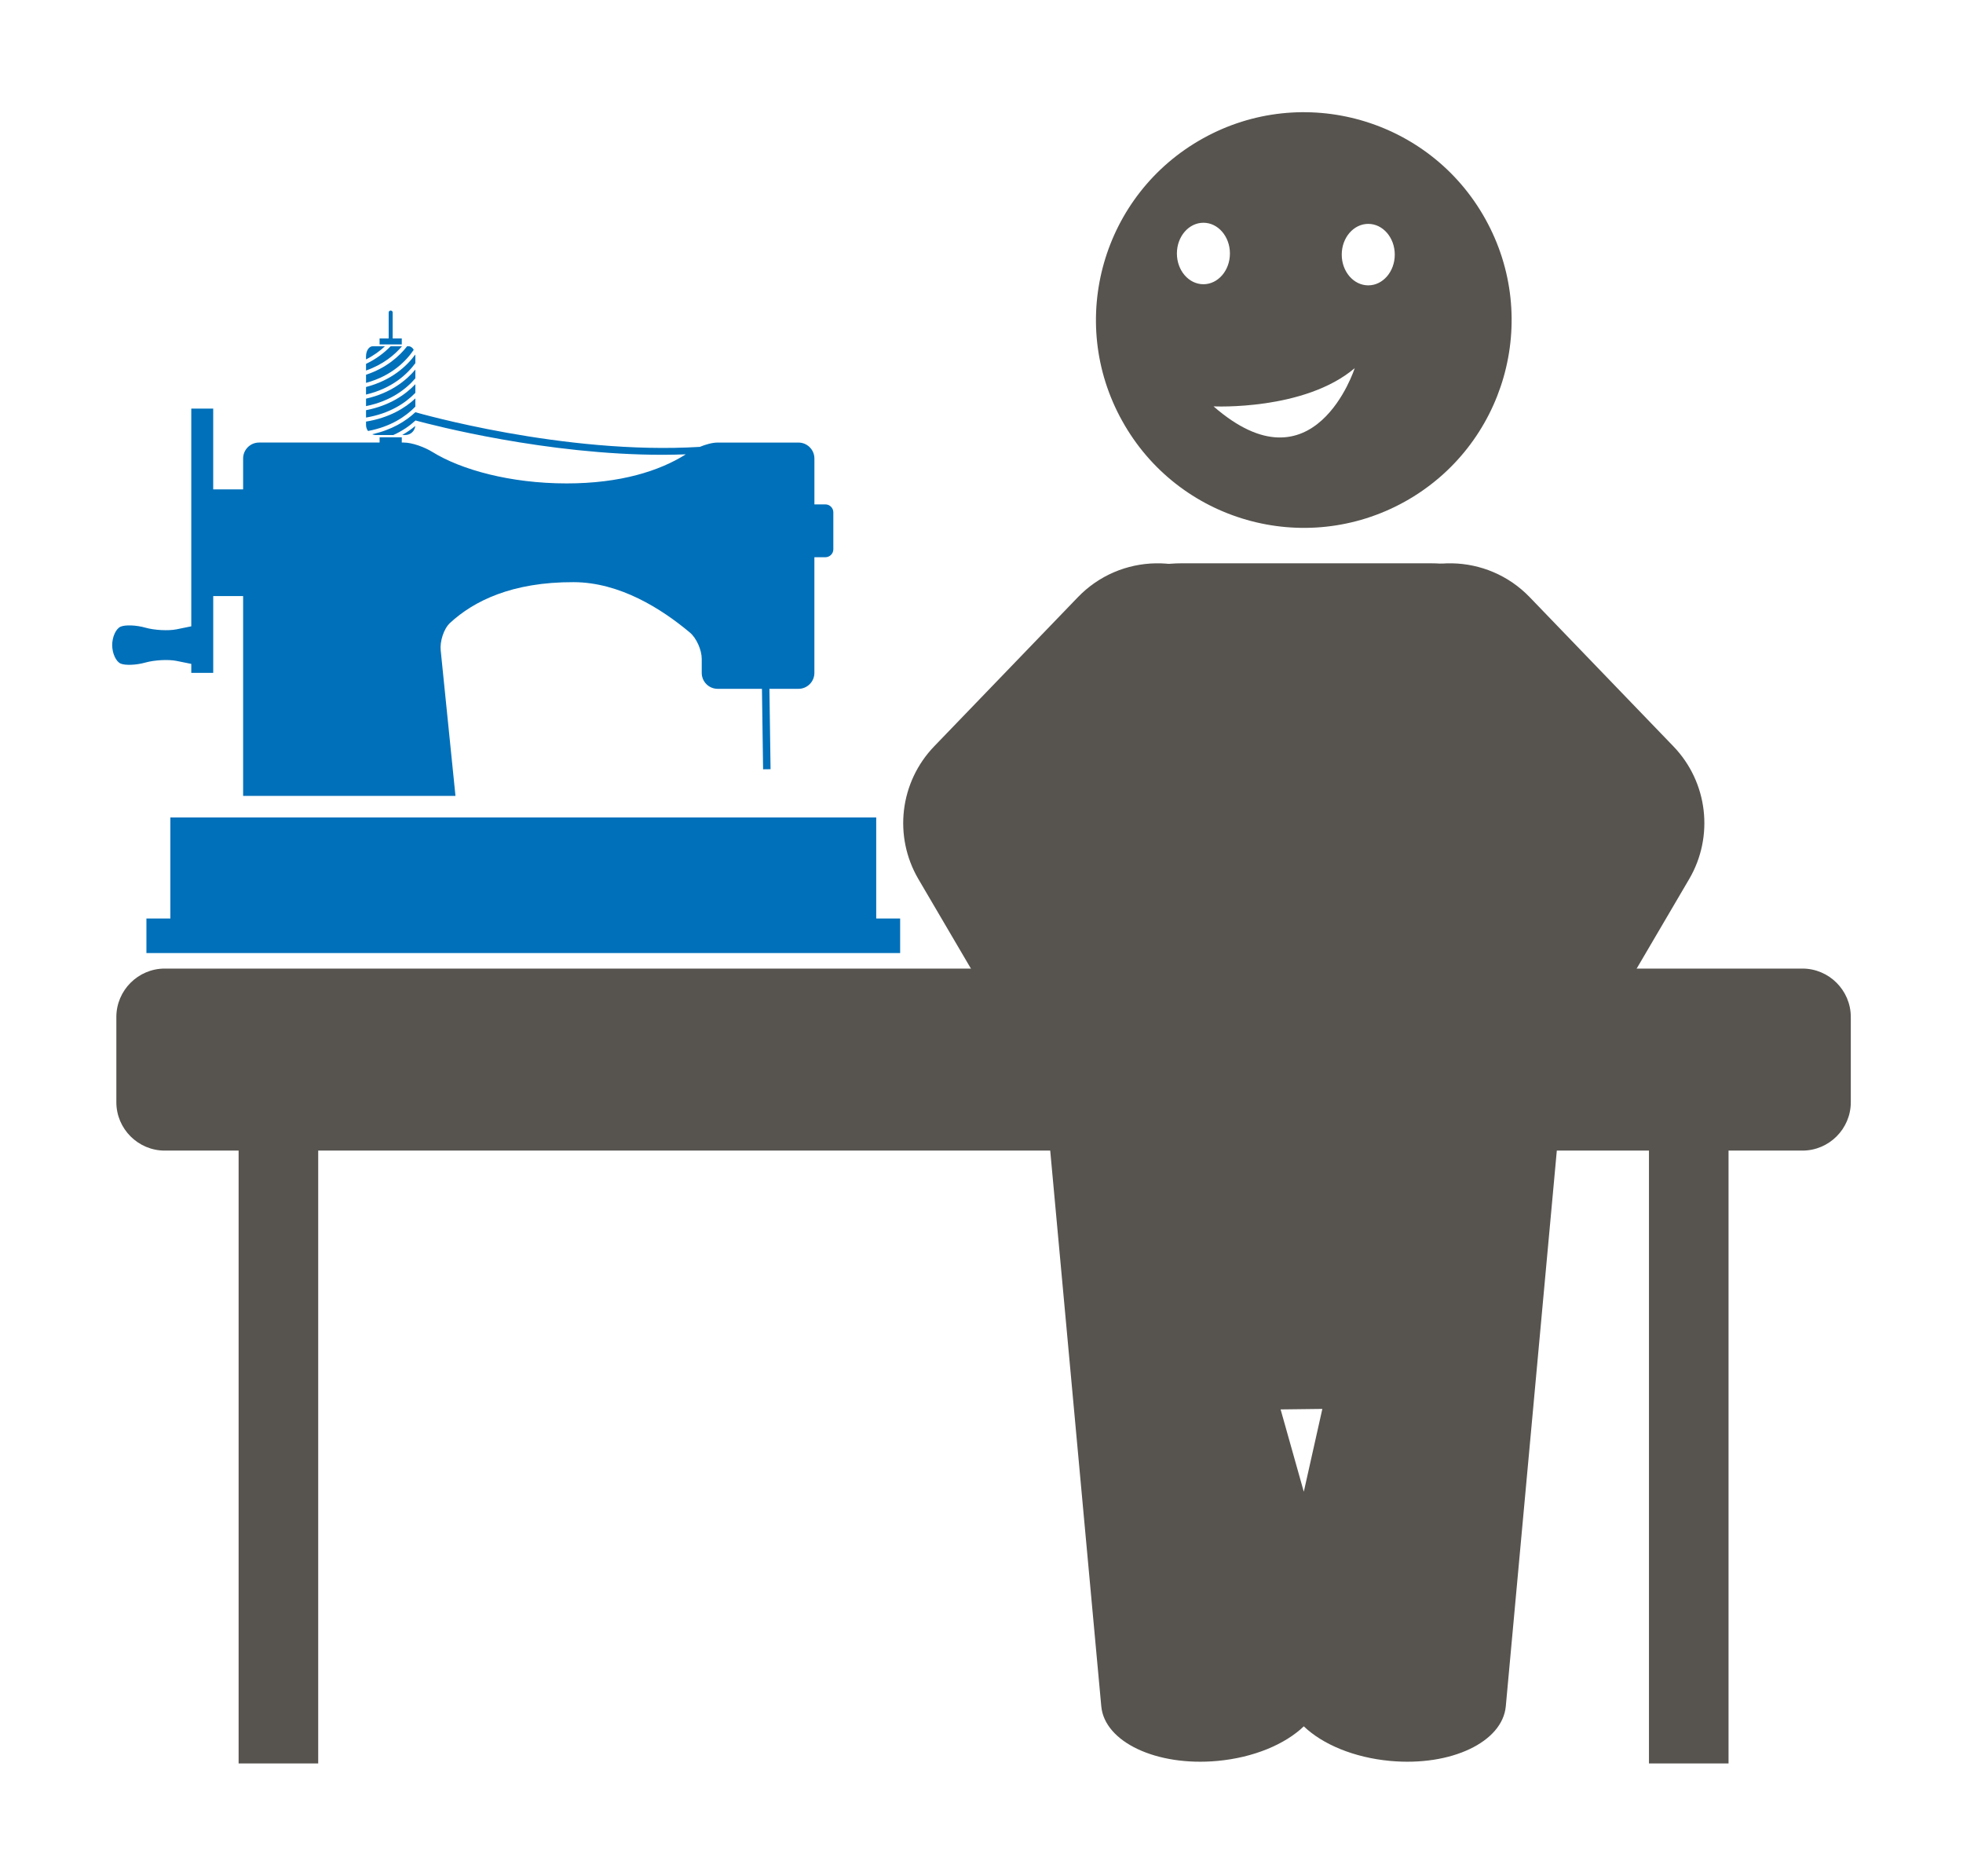 <?xml version="1.0" encoding="UTF-8" standalone="no"?>
<svg
   xmlns:dc="http://purl.org/dc/elements/1.1/"
   xmlns:cc="http://creativecommons.org/ns#"
   xmlns:rdf="http://www.w3.org/1999/02/22-rdf-syntax-ns#"
   xmlns:svg="http://www.w3.org/2000/svg"
   xmlns="http://www.w3.org/2000/svg"
   xmlns:sodipodi="http://sodipodi.sourceforge.net/DTD/sodipodi-0.dtd"
   xmlns:inkscape="http://www.inkscape.org/namespaces/inkscape"
   width="437.395pt"
   height="417.901pt"
   viewBox="0 0 437.395 417.901"
   version="1.1"
   id="svg1709"
   sodipodi:docname="icon6.svg"
   inkscape:version="0.92.3 (2405546, 2018-03-11)">
  <defs
     id="defs1713" />
  <sodipodi:namedview
     pagecolor="#ffffff"
     bordercolor="#666666"
     borderopacity="1"
     objecttolerance="10"
     gridtolerance="10"
     guidetolerance="10"
     inkscape:pageopacity="0"
     inkscape:pageshadow="2"
     inkscape:window-width="1920"
     inkscape:window-height="1028"
     id="namedview1711"
     showgrid="false"
     fit-margin-top="25"
     fit-margin-left="25"
     fit-margin-bottom="25"
     fit-margin-right="25"
     inkscape:zoom="0.70627937"
     inkscape:cx="291.86604"
     inkscape:cy="278.6203"
     inkscape:window-x="1920"
     inkscape:window-y="0"
     inkscape:window-maximized="1"
     inkscape:current-layer="svg1709" />
  <g
     id="surface1"
     transform="translate(-78.738,-212.009)">
    <path
       style="fill:#57544f;fill-opacity:1;fill-rule:nonzero;stroke:none"
       d="m 323.242,451.711 c -8.457,0 -16.699,-4.355 -21.289,-12.188 l -18.57,-31.637 c -5.598,-9.543 -4.16,-21.637 3.516,-29.598 l 32.012,-33.223 c 9.453,-9.809 25.066,-10.098 34.875,-0.645 9.812,9.449 10.094,25.066 0.645,34.875 l -19.035,19.75 9.098,15.512 c 6.895,11.75 2.961,26.863 -8.785,33.758 -3.922,2.293 -8.227,3.395 -12.465,3.395"
       id="path1696"
       inkscape:connector-curvature="0" />
    <path
       style="fill:#57544f;fill-opacity:1;fill-rule:nonzero;stroke:none"
       d="m 415.246,451.711 c 8.469,0 16.703,-4.355 21.301,-12.188 l 18.562,-31.637 c 5.602,-9.543 4.164,-21.637 -3.512,-29.598 l -32.008,-33.223 c -9.453,-9.809 -25.07,-10.098 -34.879,-0.645 -9.805,9.449 -10.094,25.066 -0.645,34.875 l 19.039,19.75 -9.098,15.512 c -6.902,11.75 -2.965,26.863 8.785,33.758 3.918,2.293 8.219,3.395 12.453,3.395"
       id="path1698"
       inkscape:connector-curvature="0" />
    <path
       style="fill:#57544f;fill-opacity:1;fill-rule:nonzero;stroke:none"
       d="m 391.727,323.797 c 22.352,-12.43 30.43,-40.613 17.988,-62.973 -12.402,-22.34 -40.586,-30.395 -62.918,-17.988 -22.379,12.422 -30.453,40.602 -18.02,62.934 12.414,22.387 40.594,30.426 62.949,18.027 z m -42.59,-21.25 c 0,0 20.238,1.004 31.461,-8.516 0,0 -9.027,28.094 -31.461,8.516 z m 34.477,-40.66 c 3.262,0 5.906,3.066 5.906,6.852 0,3.781 -2.645,6.848 -5.906,6.848 -3.266,0 -5.91,-3.066 -5.91,-6.848 0,-3.785 2.645,-6.852 5.91,-6.852 z m -36.73,-0.25 c 3.262,0 5.906,3.066 5.906,6.848 0,3.785 -2.645,6.852 -5.906,6.852 -3.266,0 -5.91,-3.066 -5.91,-6.852 0,-3.781 2.645,-6.848 5.91,-6.848"
       id="path1700"
       inkscape:connector-curvature="0" />
    <path
       style="fill:#57544f;fill-opacity:1;fill-rule:nonzero;stroke:none"
       d="m 421.855,446.43 v -90.48 c 0,-10.18 -10.871,-18.438 -24.281,-18.438 h -55.504 c -13.414,0 -24.289,8.258 -24.289,18.438 v 89.594 c -4.125,3 -6.5,6.828 -6.141,10.766 L 324.125,592.172 c 0.734,7.973 12.32,13.422 25.875,12.172 8.117,-0.746 15.105,-3.723 19.25,-7.707 4.141,3.984 11.129,6.961 19.246,7.707 13.555,1.25 25.031,-4.199 25.762,-12.172 l 12.477,-135.863 c 0.328,-3.562 -1.465,-7.023 -4.879,-9.879 z m -52.605,97.941 -5.168,-18.344 9.301,-0.113 z m 0,0"
       id="path1702"
       inkscape:connector-curvature="0" />
    <path
       style="fill:#57544f;fill-opacity:1;fill-rule:nonzero;stroke:none"
       d="M 480.355,427.809 H 115.441 c -5.93,0 -10.777,4.855 -10.777,10.781 v 19 c 0,5.926 4.848,10.773 10.777,10.773 h 16.465 v 136.547 h 17.734 V 468.363 h 296.52 v 136.547 h 17.73 V 468.363 h 16.465 c 5.93,0 10.777,-4.848 10.777,-10.773 v -19 c 0,-5.926 -4.848,-10.781 -10.777,-10.781"
       id="path1704"
       inkscape:connector-curvature="0" />
    <path
       style="fill:#0070ba;fill-opacity:1;fill-rule:evenodd;stroke:none"
       d="m 116.695,394.137 h 157.281 v 22.52 h 5.332 v 7.695 H 111.363 v -7.695 h 5.332 z m 43.602,-101.055 c 2.355,-1.129 4.141,-2.547 5.477,-3.926 h 2.52 c 0,0 0.012,0 0.019,0 -1.637,1.922 -4.184,4.059 -8.016,5.406 z m 0,5.152 c 5.762,-1.504 9.133,-4.719 10.969,-7.227 0.012,0.117 0.023,0.242 0.023,0.367 v 1.547 c -1.805,2.453 -5.164,5.621 -10.996,6.996 z m 0,-2.73 c 4.562,-1.523 7.434,-4.137 9.156,-6.348 0.105,0 0.219,0 0.336,0 0.461,0 0.867,0.312 1.137,0.793 -1.617,2.402 -4.824,5.785 -10.629,7.363 z m 0,-4.129 c 0,-1.223 0.668,-2.219 1.496,-2.219 h 2.719 c -1.105,1.039 -2.492,2.062 -4.219,2.934 V 291.375 Z m 0,9.457 c 5.508,-1.246 8.945,-4.039 10.992,-6.48 v 1.945 c -2.023,2.371 -5.457,5.078 -10.992,6.195 z m 0,2.57 c 5.297,-1.027 8.781,-3.469 10.992,-5.793 v 1.926 c -2.195,2.258 -5.672,4.609 -10.992,5.508 z m 10.992,-0.797 c -2.133,2.191 -5.473,4.477 -10.547,5.43 -0.277,-0.371 -0.445,-0.828 -0.445,-1.328 v -0.766 c 5.133,-0.84 8.656,-2.973 10.992,-5.164 z m -2.219,6.32 h -0.719 c 1.113,-0.625 2.082,-1.309 2.922,-2.016 -0.113,1.133 -1.051,2.016 -2.203,2.016 z m -3.277,-27.727 c 0.242,0 0.441,0.195 0.441,0.441 v 5.773 h 2.027 V 288.75 h -4.945 v -1.332 h 2.027 v -5.777 c 0,-0.242 0.195,-0.441 0.449,-0.441 z m -60.188,70.438 c 1.031,-0.453 3.5,-0.359 5.512,0.215 2.023,0.574 5.129,0.738 6.945,0.375 l 3.297,-0.672 v -48.504 h 4.887 v 17.996 h 6.664 v -6.887 c 0,-1.957 1.594,-3.551 3.555,-3.551 h 26.855 v -1.172 h 4.941 v 1.172 h 0.418 c 1.961,0 4.742,1.066 6.414,2.102 6.391,3.961 17.359,7.004 29.906,7.004 11.977,0 20.711,-2.785 26.551,-6.48 -1.727,0.062 -3.457,0.105 -5.184,0.105 -25.812,0 -51.141,-6.586 -55.078,-7.656 v 0.035 c -1.262,1.16 -2.871,2.297 -4.914,3.215 h -3.863 c -0.305,0 -0.594,-0.059 -0.859,-0.176 4.406,-0.965 7.508,-2.914 9.637,-4.906 0.336,0.098 33.121,9.566 63.375,7.723 1.344,-0.555 2.805,-0.961 3.988,-0.961 h 17.996 c 1.965,0 3.555,1.594 3.555,3.555 v 10.219 h 2.441 c 0.98,0 1.777,0.797 1.777,1.773 v 8.227 c 0,0.977 -0.797,1.773 -1.777,1.773 h -2.445 v 25.766 c 0,1.965 -1.59,3.555 -3.555,3.555 h -6.465 l 0.254,17.906 -1.664,0.019 -0.254,-17.926 h -9.863 c -1.965,0 -3.555,-1.59 -3.555,-3.555 v -3.133 c 0,-1.957 -1.168,-4.641 -2.68,-5.887 -6.289,-5.246 -15.539,-11.16 -25.867,-11.191 -13.758,-0.047 -22.273,4.227 -27.523,9.07 -1.441,1.332 -2.293,4.152 -2.094,6.109 l 3.293,32.441 h -47.316 V 344.812 H 126.25 v 17.117 l -4.891,-0.004 v -2 c 0,0 -1.473,-0.297 -3.297,-0.668 -1.812,-0.367 -4.922,-0.199 -6.938,0.371 -2.016,0.57 -4.484,0.672 -5.512,0.223 -1.035,-0.449 -1.875,-2.293 -1.875,-4.113 -0.004,-1.812 0.832,-3.652 1.867,-4.102 z m 50.41,8.285 c 61.484,0 -58.809,0 0,0"
       id="path1706"
       inkscape:connector-curvature="0" />
  </g>
</svg>
